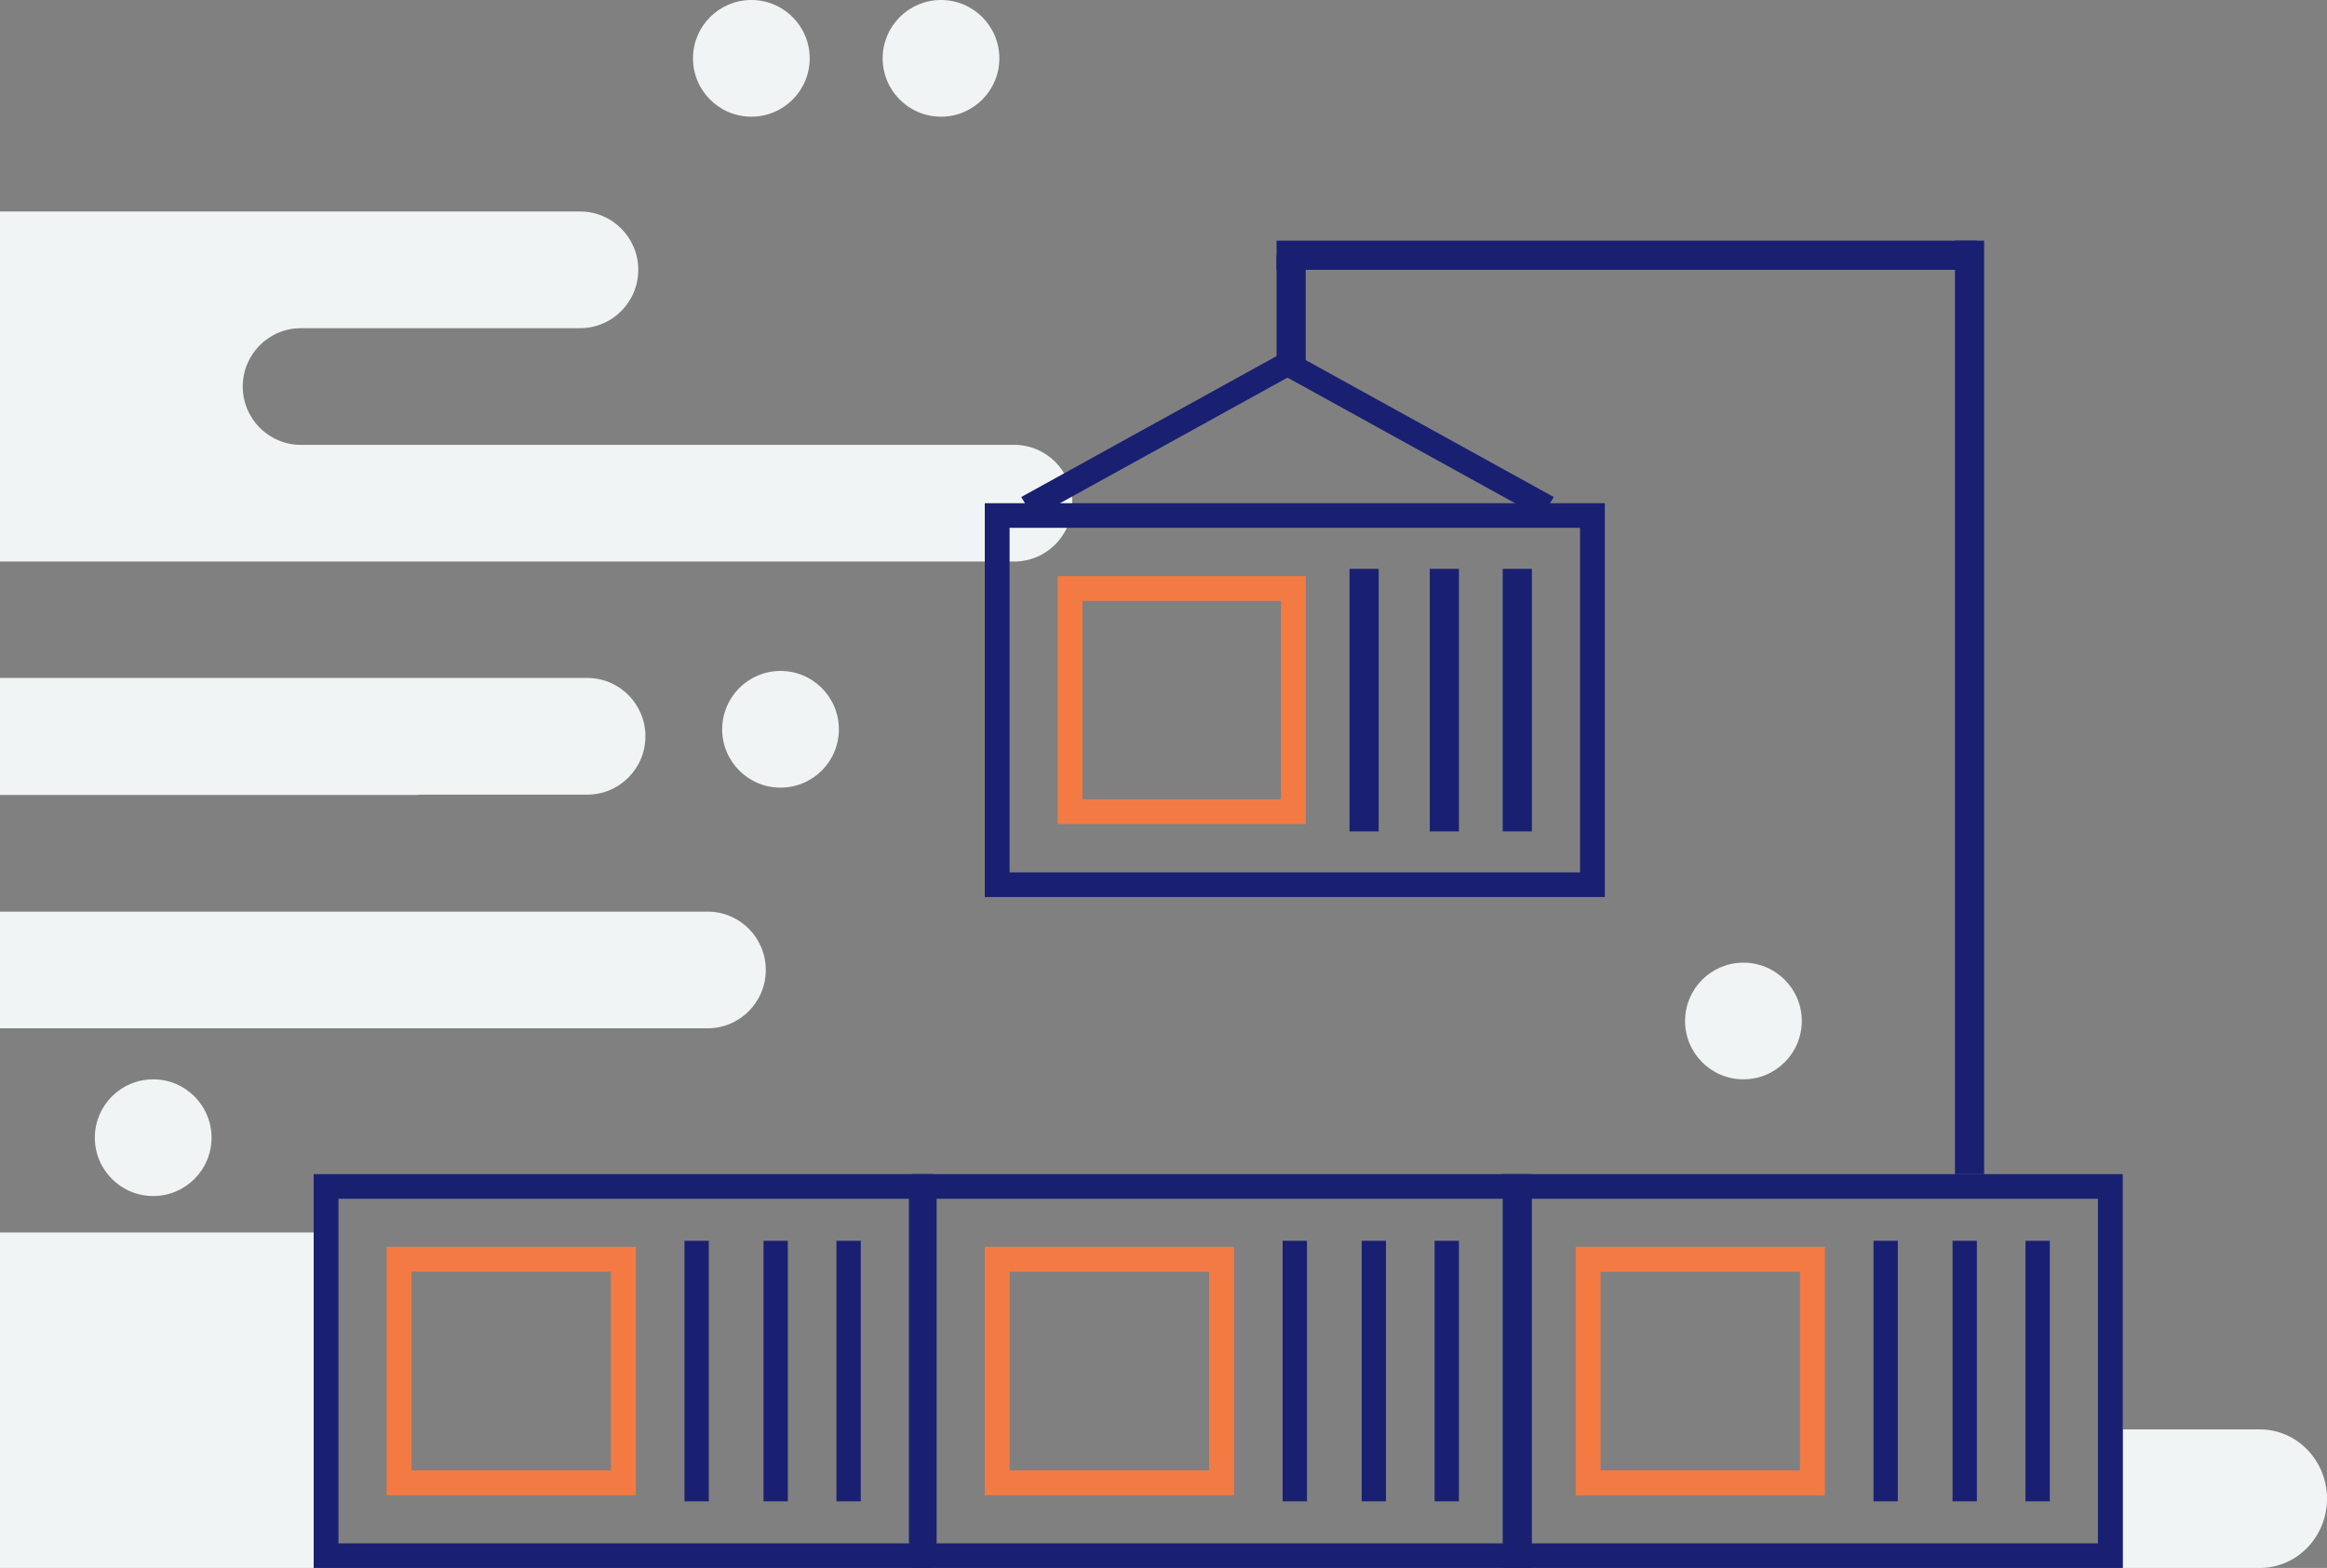 <?xml version="1.0" encoding="UTF-8"?>
<svg width="319px" height="215px" viewBox="0 0 319 215" version="1.1" xmlns="http://www.w3.org/2000/svg" xmlns:xlink="http://www.w3.org/1999/xlink">
    <rect x="0" y="0" width="319" height="215" fill="#808080" stroke="none"/>
    <title>Group 27</title>
    <g id="Page-1" stroke="none" stroke-width="1" fill="none" fill-rule="evenodd">
        <g id="Homepage-REBRAND" transform="translate(-971, -4262)">
            <g id="Group-27" transform="translate(971, 4186)">
                <g id="cloud" transform="translate(1, 0)" fill="#F1F4F4">
                    <g transform="translate(-202, 76)">
                        <path d="M0,60.965 L58.639,60.965 L79.976,60.965 L81.814,60.965 L181.3,60.965 L190.873,60.965 C194.974,60.637 198.202,57.199 198.202,52.998 C198.202,48.581 194.634,44.999 190.233,44.999 L186.924,44.999 C182.522,44.999 178.953,41.418 178.953,36.999 C178.953,32.582 182.522,29 186.924,29 L280.529,29 C284.931,29 288.498,32.582 288.498,36.999 C288.498,41.418 284.931,44.999 280.529,44.999 L276.596,44.999 L242.247,44.999 C237.845,44.999 234.277,48.581 234.277,52.998 C234.277,57.417 237.845,60.998 242.247,60.998 L276.596,60.998 L312.528,60.998 L316.482,60.998 L340.03,60.998 C344.431,60.998 348,64.579 348,68.997 C348,73.415 344.431,76.997 340.03,76.997 L266.906,76.997 L243.731,76.997 L173.301,76.997 C173.085,76.997 172.873,76.981 172.662,76.964 L164.368,76.964 C159.966,76.964 156.398,80.545 156.398,84.964 C156.398,89.381 159.966,92.963 164.368,92.963 L167.677,92.963 L198.704,92.963 L254.006,92.963 L257.96,92.963 L281.509,92.963 C285.911,92.963 289.479,96.544 289.479,100.962 C289.479,105.38 285.911,108.962 281.509,108.962 L258.687,108.962 C258.42,108.989 258.15,109.003 257.876,109.003 L253.944,109.003 L200.224,109.003 C195.822,109.003 192.255,112.584 192.255,117.002 L192.255,117.002 C192.255,121.42 195.822,125.002 200.224,125.002 L234.574,125.002 L270.505,125.002 L274.459,125.002 L298.008,125.002 C302.409,125.002 305.978,128.583 305.978,133.001 C305.978,137.419 302.409,141 298.008,141 L224.883,141 L201.708,141 L160.333,141 C155.932,141 152.364,137.419 152.364,133.001 C152.364,128.583 155.932,125.002 160.333,125.002 L167.58,125.002 C171.982,125.002 175.55,121.42 175.55,117.002 C175.55,112.584 171.982,109.003 167.58,109.003 L164.271,109.003 C163.997,109.003 163.727,108.989 163.46,108.962 L66.354,108.962 L45.017,108.962 C40.615,108.962 37.047,105.38 37.047,100.963 C37.047,96.544 40.615,92.963 45.017,92.963 L48.949,92.963 L66.354,92.963 L83.285,92.963 C87.687,92.963 91.255,89.381 91.255,84.964 C91.255,80.545 87.687,76.964 83.285,76.964 L79.976,76.964 L48.949,76.964 L13.018,76.964 L9.064,76.964 L0,76.964" id="Fill-1"></path>
                        <path d="M296,8 C296,12.419 299.582,16 304,16 C308.419,16 312,12.419 312,8 C312,3.581 308.419,0 304,0 C299.582,0 296,3.581 296,8" id="Fill-5"></path>
                        <path d="M322,8 C322,12.419 325.582,16 330,16 C334.419,16 338,12.419 338,8 C338,3.581 334.419,0 330,0 C325.582,0 322,3.581 322,8" id="Fill-5-Copy"></path>
                        <path d="M432,140 C432,144.419 435.582,148 440,148 C444.419,148 448,144.419 448,140 C448,135.581 444.419,132 440,132 C435.582,132 432,135.581 432,140" id="Fill-5-Copy-2"></path>
                        <path d="M214,156 C214,160.419 217.582,164 222,164 C226.418,164 230,160.419 230,156 C230,151.581 226.418,148 222,148 C217.582,148 214,151.581 214,156" id="Fill-7"></path>
                        <path d="M300,100 C300,104.419 303.582,108 308,108 C312.419,108 316,104.419 316,100 C316,95.581 312.419,92 308,92 C303.582,92 300,95.581 300,100" id="Fill-9"></path>
                    </g>
                </g>
                <path d="M291,272 L291,291 L309.788,291 C314.876,291 319,286.747 319,281.5 C319,276.253 314.876,272 309.788,272 L291,272 Z" id="Fill-32" fill="#F1F4F4"></path>
                <g id="Group-8" transform="translate(0, 109)">
                    <path d="M135,90 L220,90 L220,36 L135,36 L135,90 Z M138.4,86.625 L216.6,86.625 L216.6,39.375 L138.4,39.375 L138.4,86.625 Z" id="Fill-1" fill="#192072"></path>
                    <path d="M148.4,76.6 L175.6,76.6 L175.6,49.4 L148.4,49.4 L148.4,76.6 Z M145,80 L179,80 L179,46 L145,46 L145,80 Z" id="Fill-2" fill="#F37B43"></path>
                    <polygon id="Fill-3" fill="#192072" points="185 81 189 81 189 45 185 45"></polygon>
                    <polygon id="Fill-3-Copy" fill="#192072" transform="translate(223, 2) rotate(-270) translate(-223, -2) " points="221 50 225 50 225 -46 221 -46"></polygon>
                    <polygon id="Fill-3-Copy-2" fill="#192072" transform="translate(270, 64) rotate(-360) translate(-270, -64) " points="268 128 272 128 272 0 268 0"></polygon>
                    <polygon id="Fill-4" fill="#192072" points="196 81 200 81 200 45 196 45"></polygon>
                    <polygon id="Fill-5" fill="#192072" points="206 81 210 81 210 45 206 45"></polygon>
                    <g id="Group-5-Copy" transform="translate(125, 128)">
                        <path d="M0,54 L85,54 L85,0 L0,0 L0,54 Z M3.4,50.625 L81.6,50.625 L81.6,3.375 L3.4,3.375 L3.4,50.625 Z" id="Fill-1" fill="#192072"></path>
                        <path d="M13.417,40.625 L40.75,40.625 L40.75,13.375 L13.417,13.375 L13.417,40.625 Z M10,44.031 L44.167,44.031 L44.167,9.969 L10,9.969 L10,44.031 Z" id="Fill-2" fill="#F37B43"></path>
                        <polygon id="Fill-3" fill="#192072" points="50.833 44.862 54.167 44.862 54.167 9.138 50.833 9.138"></polygon>
                        <polygon id="Fill-4" fill="#192072" points="61.667 44.862 65 44.862 65 9.138 61.667 9.138"></polygon>
                        <polygon id="Fill-5" fill="#192072" points="71.667 44.862 75 44.862 75 9.138 71.667 9.138"></polygon>
                    </g>
                    <g id="Group-5-Copy-3" transform="translate(43, 128)">
                        <path d="M0,54 L85,54 L85,0 L0,0 L0,54 Z M3.4,50.625 L81.6,50.625 L81.6,3.375 L3.4,3.375 L3.4,50.625 Z" id="Fill-1" fill="#192072"></path>
                        <path d="M13.417,40.625 L40.75,40.625 L40.75,13.375 L13.417,13.375 L13.417,40.625 Z M10,44.031 L44.167,44.031 L44.167,9.969 L10,9.969 L10,44.031 Z" id="Fill-2" fill="#F37B43"></path>
                        <polygon id="Fill-3" fill="#192072" points="50.833 44.862 54.167 44.862 54.167 9.138 50.833 9.138"></polygon>
                        <polygon id="Fill-4" fill="#192072" points="61.667 44.862 65 44.862 65 9.138 61.667 9.138"></polygon>
                        <polygon id="Fill-5" fill="#192072" points="71.667 44.862 75 44.862 75 9.138 71.667 9.138"></polygon>
                    </g>
                    <g id="Group-5-Copy-2" transform="translate(206, 128)">
                        <path d="M0,54 L85,54 L85,0 L0,0 L0,54 Z M3.4,50.625 L81.6,50.625 L81.6,3.375 L3.4,3.375 L3.4,50.625 Z" id="Fill-1" fill="#192072"></path>
                        <path d="M13.417,40.625 L40.75,40.625 L40.75,13.375 L13.417,13.375 L13.417,40.625 Z M10,44.031 L44.167,44.031 L44.167,9.969 L10,9.969 L10,44.031 Z" id="Fill-2" fill="#F37B43"></path>
                        <polygon id="Fill-3" fill="#192072" points="50.833 44.862 54.167 44.862 54.167 9.138 50.833 9.138"></polygon>
                        <polygon id="Fill-4" fill="#192072" points="61.667 44.862 65 44.862 65 9.138 61.667 9.138"></polygon>
                        <polygon id="Fill-5" fill="#192072" points="71.667 44.862 75 44.862 75 9.138 71.667 9.138"></polygon>
                    </g>
                    <polygon id="Fill-6" fill="#192072" points="211.315 38 176.5 18.779 141.685 38 140 35.151 176.5 15 213 35.151"></polygon>
                    <polygon id="Fill-7" fill="#192072" points="175 17 179 17 179 2 175 2"></polygon>
                    <polygon id="Fill-40" fill="#F1F4F4" points="0 182 43 182 43 136 0 136"></polygon>
                </g>
            </g>
        </g>
    </g>
</svg>